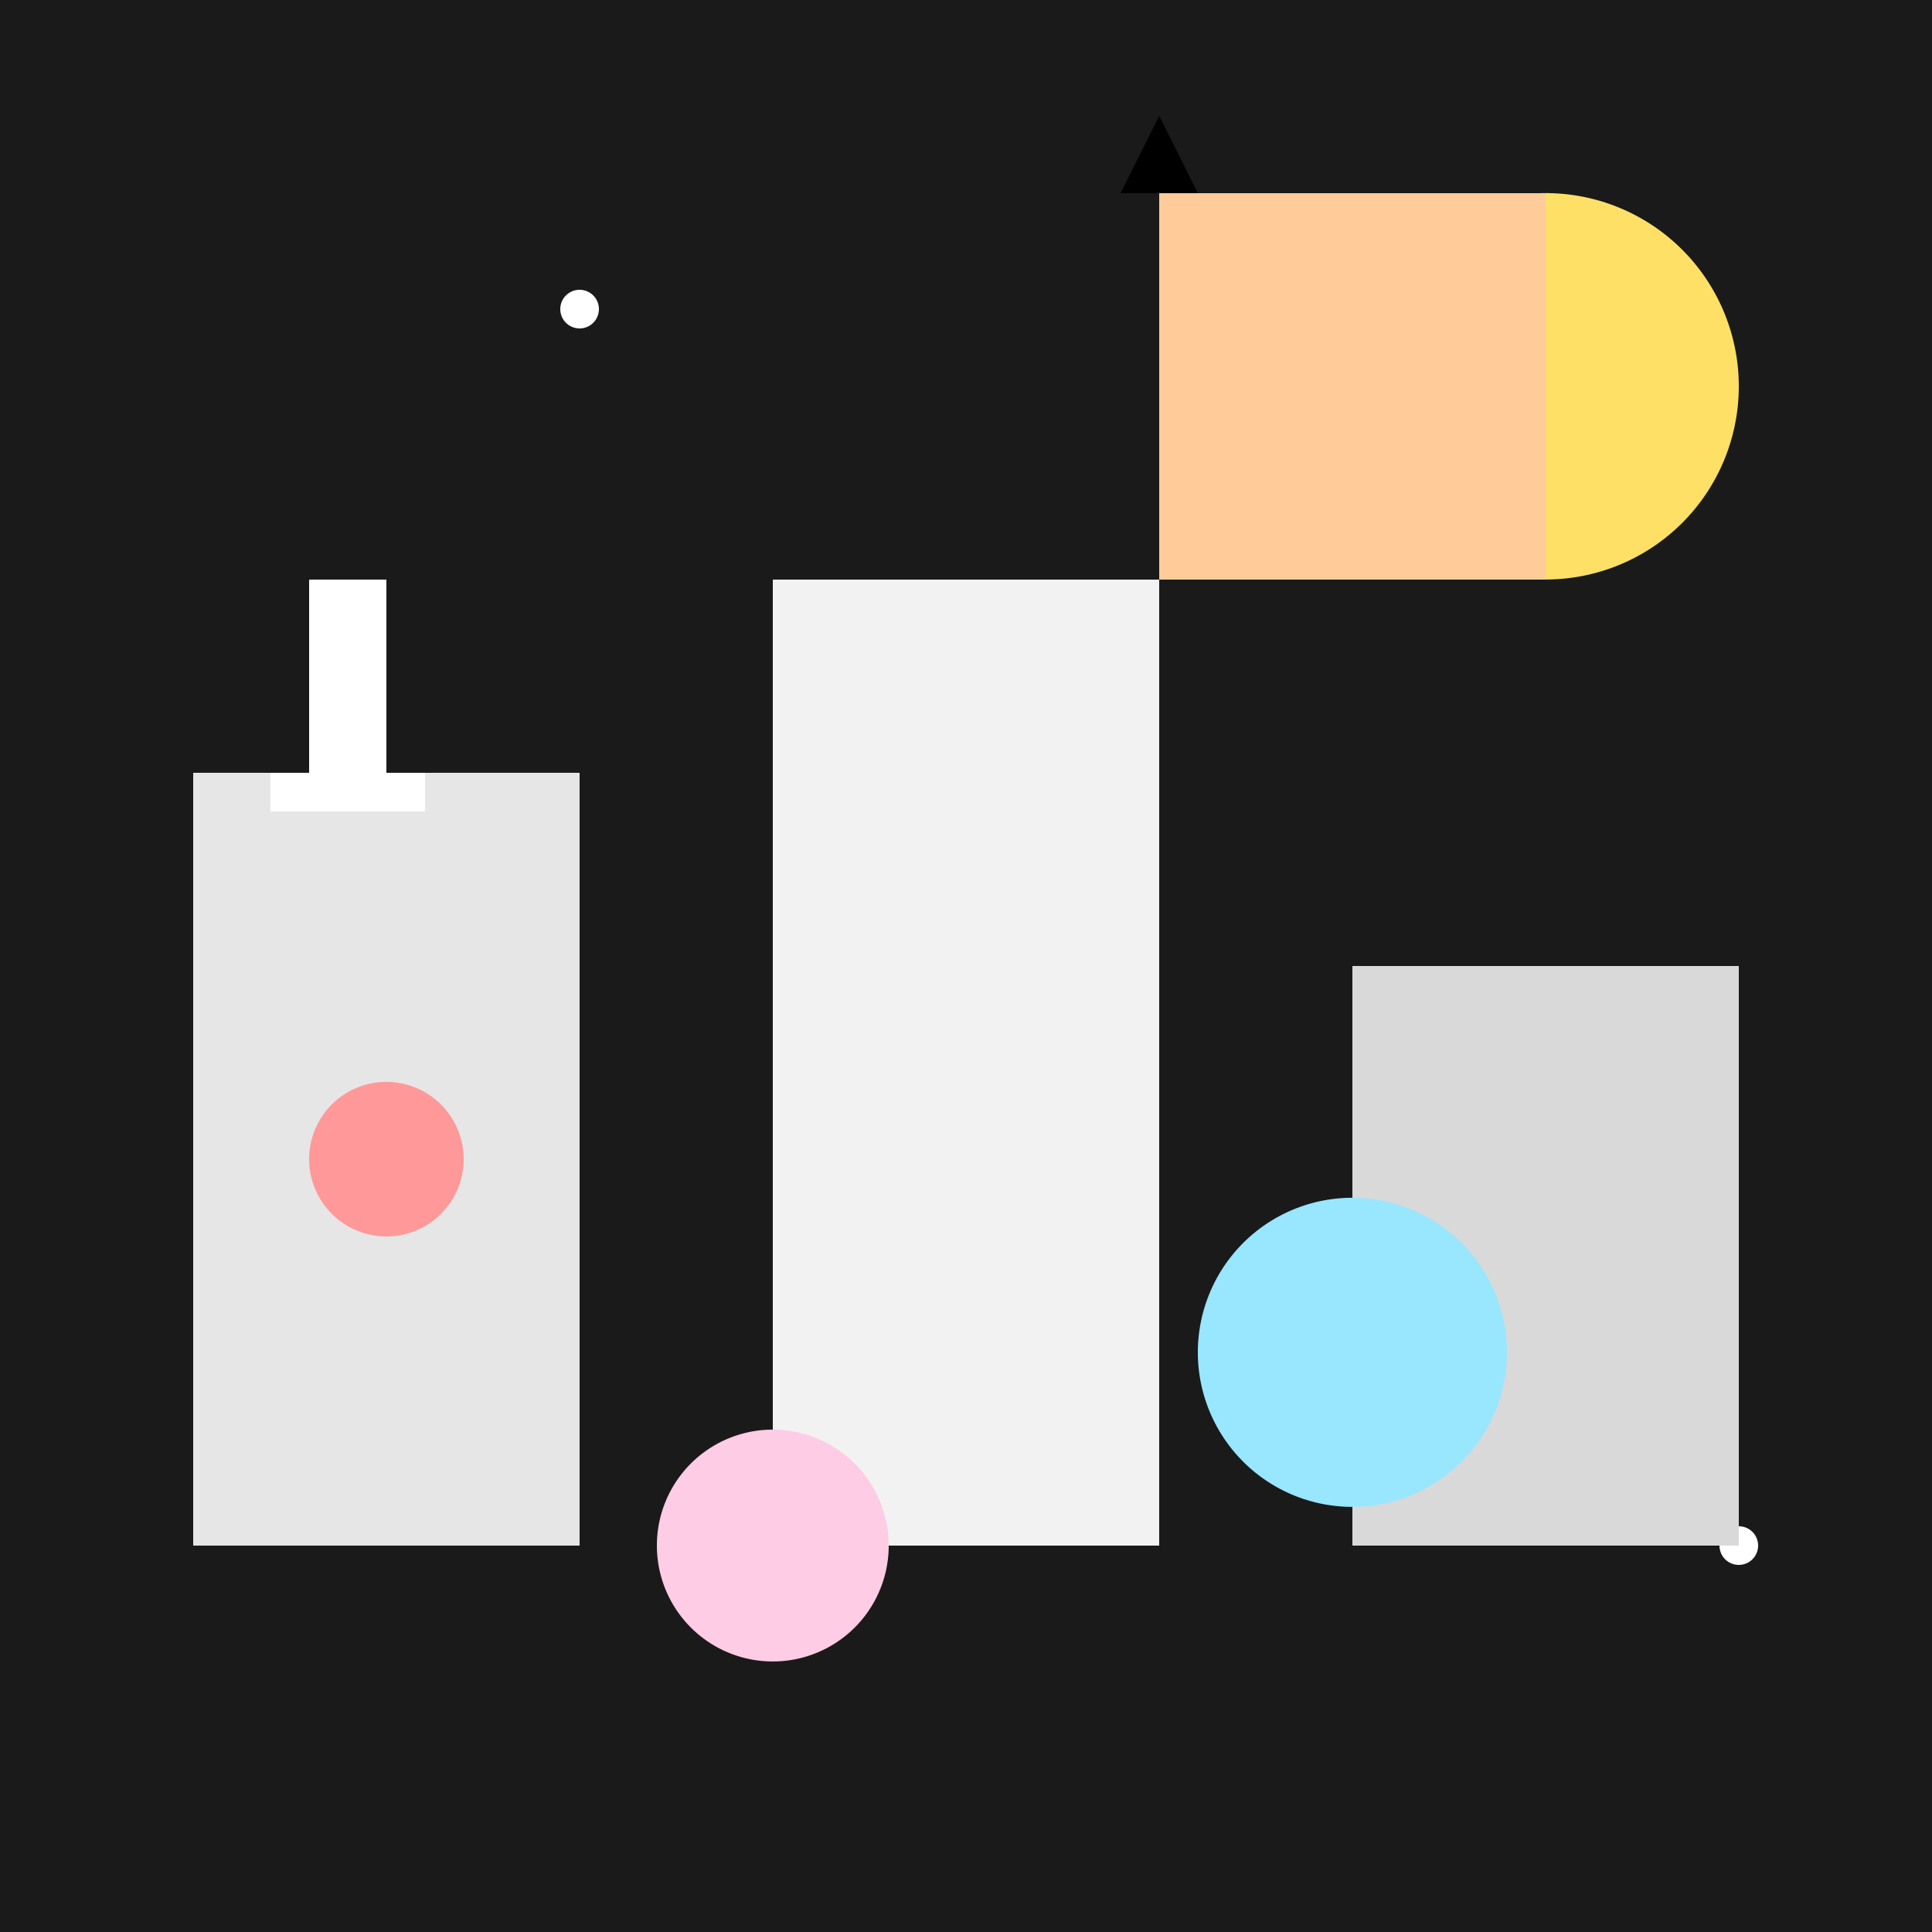<!--

Generated by DrawGPT.
Free, open source, AI generated images in SVG, PNG, and HTML Canvas format.
https://drawgpt.ai

Created: 2023-09-26T04:02:14.401Z
Link: https://drawgpt.ai/prompt/21693/

-->
<svg xmlns="http://www.w3.org/2000/svg" xmlns:xlink="http://www.w3.org/1999/xlink" width="500" height="500"><defs/><g><rect fill="#1a1a1a" stroke="none" x="0" y="0" width="512" height="512"/><path fill="#ffe066" stroke="none" paint-order="stroke fill markers" d=" M 450 100 A 50 50 0 1 1 450 99.95"/><path fill="#fff" stroke="none" paint-order="stroke fill markers" d=" M 155 80 A 5 5 0 1 1 155 79.995"/><path fill="#fff" stroke="none" paint-order="stroke fill markers" d=" M 255 250 A 5 5 0 1 1 255 249.995"/><path fill="#fff" stroke="none" paint-order="stroke fill markers" d=" M 455 400 A 5 5 0 1 1 455 399.995"/><rect fill="#e6e6e6" stroke="none" x="50" y="200" width="100" height="200"/><rect fill="#f2f2f2" stroke="none" x="200" y="150" width="100" height="250"/><rect fill="#d9d9d9" stroke="none" x="350" y="250" width="100" height="150"/><rect fill="#ffffff" stroke="none" x="80" y="150" width="20" height="50"/><rect fill="#ffffff" stroke="none" x="70" y="200" width="40" height="10"/><path fill="#ffcce6" stroke="none" paint-order="stroke fill markers" d=" M 230 400 A 30 30 0 1 1 230 399.97"/><path fill="#99e6ff" stroke="none" paint-order="stroke fill markers" d=" M 390 350 A 40 40 0 1 1 390 349.96"/><path fill="#ff9999" stroke="none" paint-order="stroke fill markers" d=" M 120 300 A 20 20 0 1 1 120 299.98"/><rect fill="#ffcc99" stroke="none" x="300" y="50" width="100" height="100"/><path fill="#000" stroke="none" paint-order="stroke fill markers" d=" M 290 50 L 310 50 L 300 30"/></g></svg>